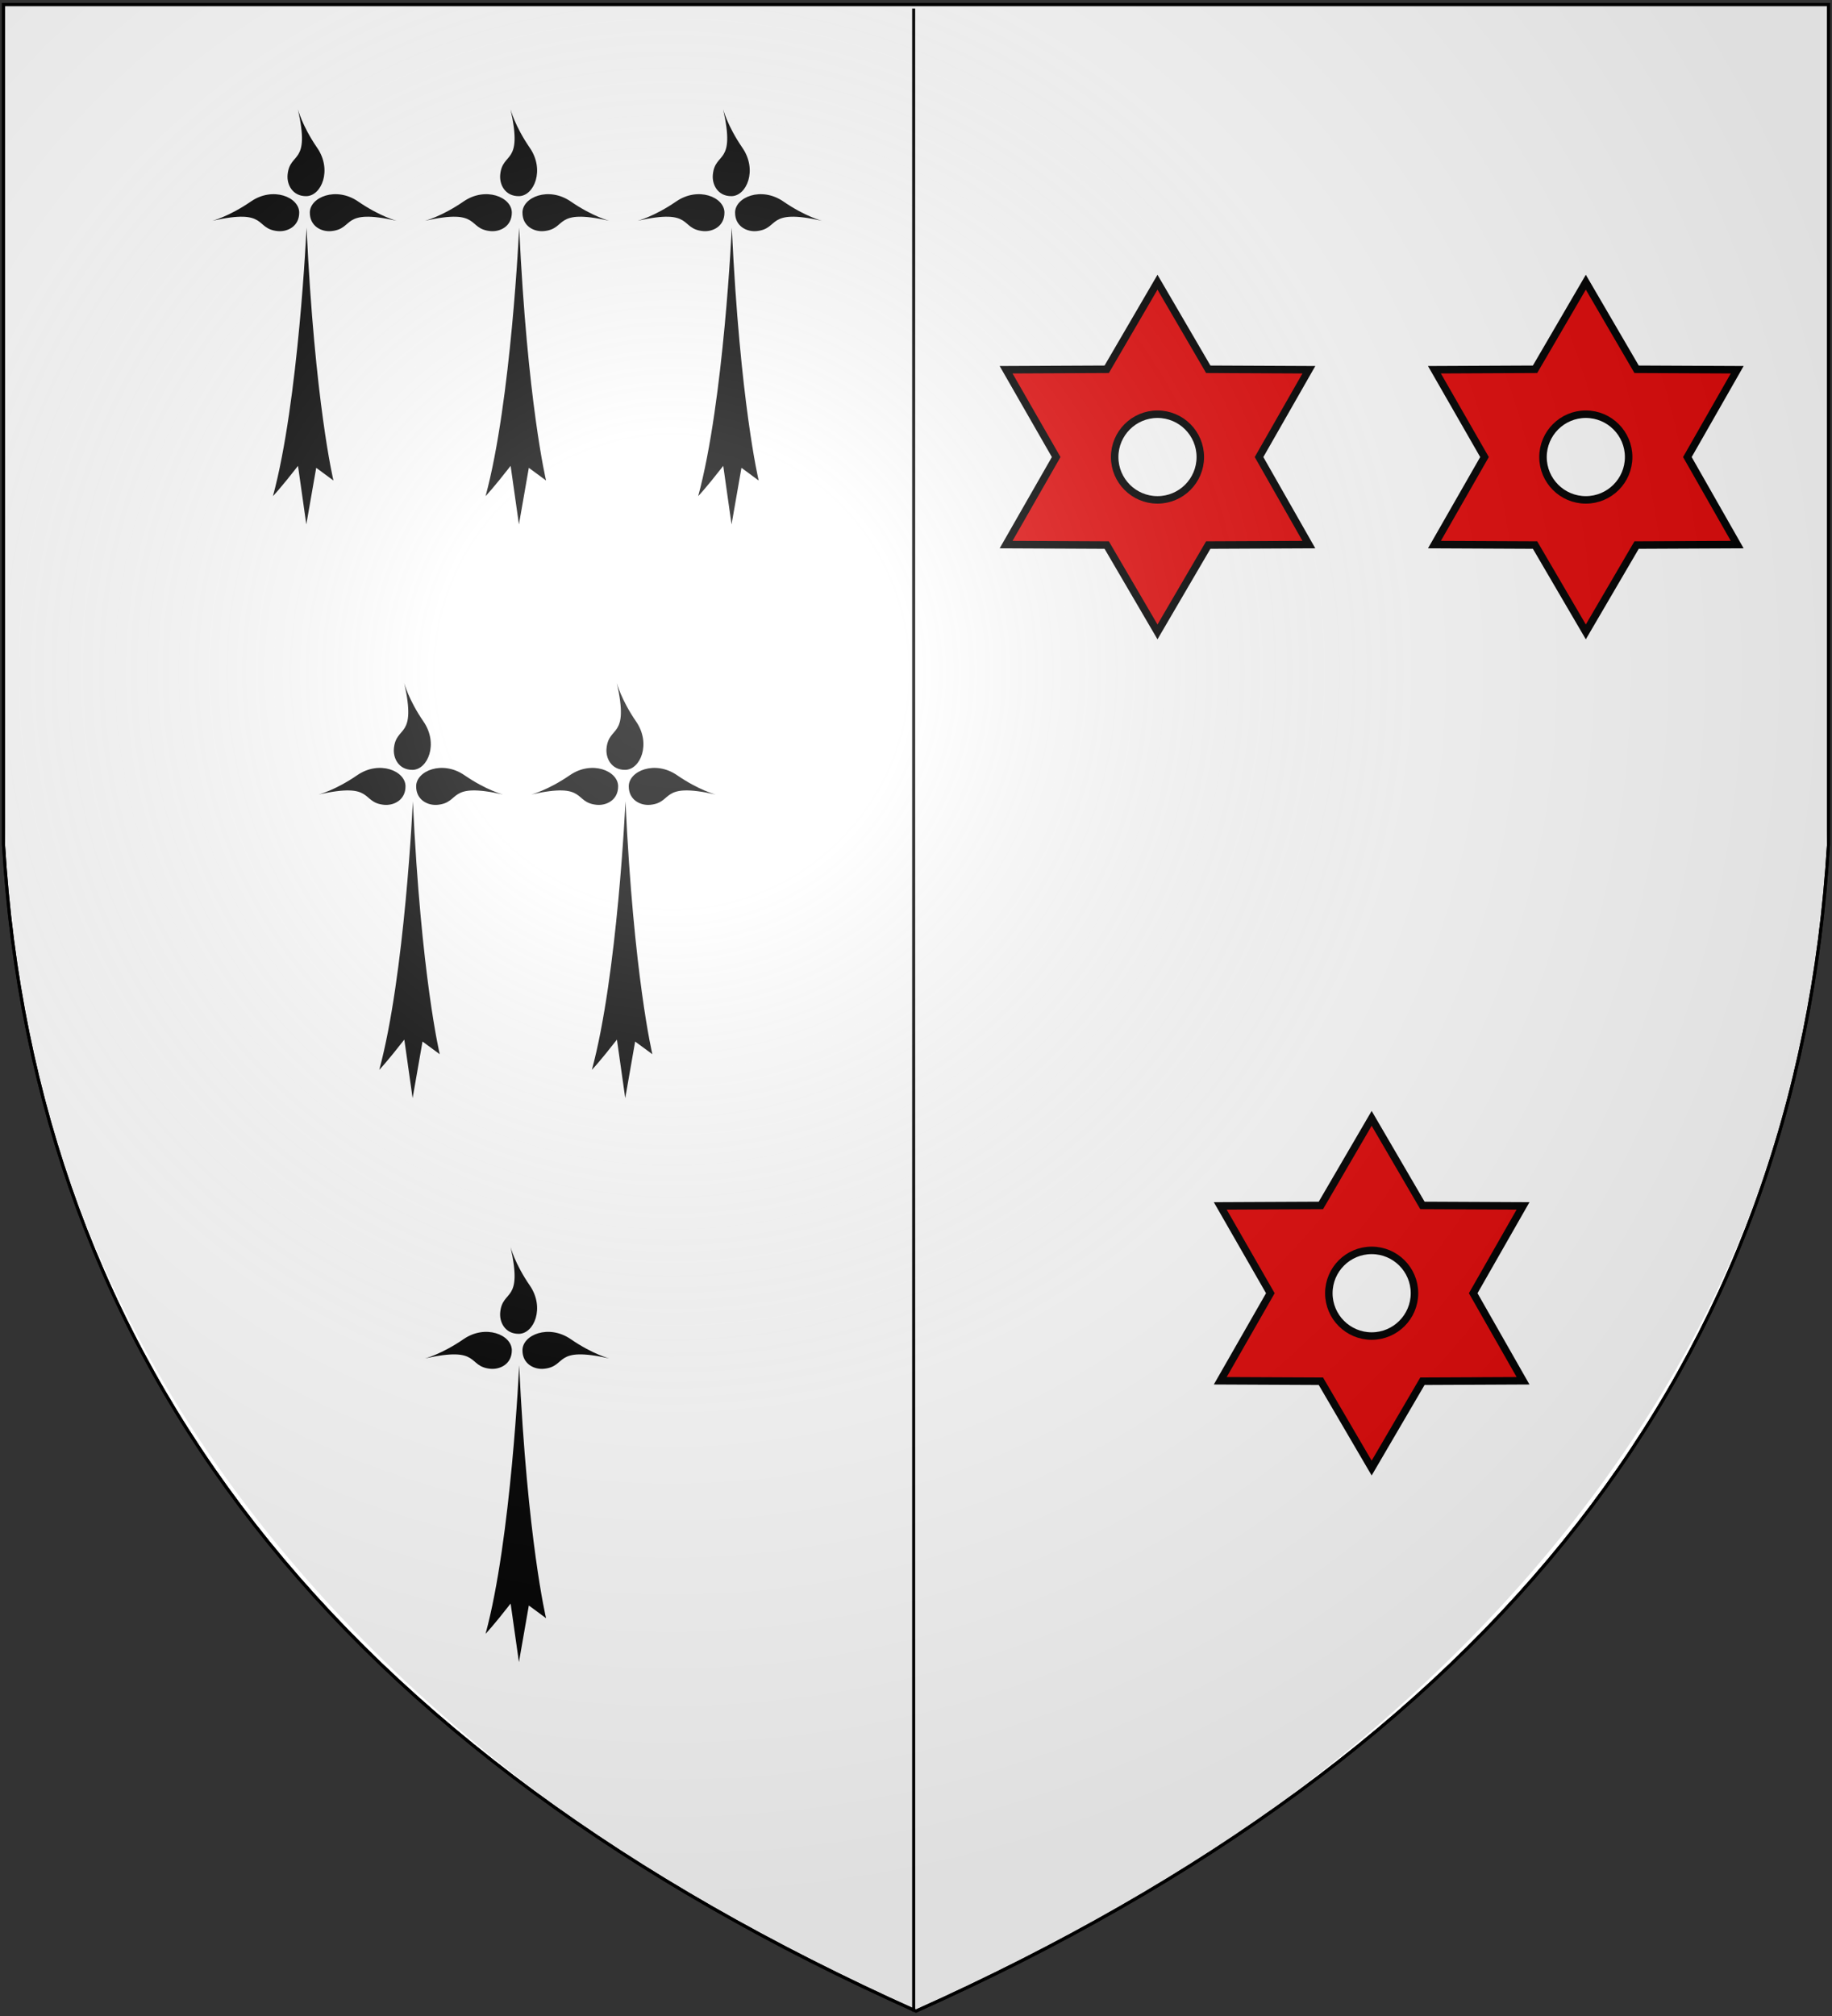 <?xml version="1.0" encoding="UTF-8" standalone="no"?>
<!-- Created with Inkscape (http://www.inkscape.org/) -->

<svg
   xmlns:dc="http://purl.org/dc/elements/1.1/"
   xmlns:cc="http://creativecommons.org/ns#"
   xmlns:rdf="http://www.w3.org/1999/02/22-rdf-syntax-ns#"
   xmlns:svg="http://www.w3.org/2000/svg"
   xmlns="http://www.w3.org/2000/svg"
   xmlns:xlink="http://www.w3.org/1999/xlink"
   version="1.1"
   width="600"
   height="660"
   viewBox="-300 -300 600 660"
   id="svg2">
  <rect x="-300" y="-300" width="600" height="660" fill="#333333" stroke="none"/>
  <title
     id="title3031">Blason de la famille Ginestet-Puivert</title>
  <defs
     id="defs4">
    <radialGradient
       cx="-80"
       cy="-80"
       r="405"
       id="Gradient1"
       gradientUnits="userSpaceOnUse">
      <stop
         id="stop7"
         style="stop-color:#ffffff;stop-opacity:0.31"
         offset="0" />
      <stop
         id="stop9"
         style="stop-color:#ffffff;stop-opacity:0.25"
         offset="0.19" />
      <stop
         id="stop11"
         style="stop-color:#6b6b6b;stop-opacity:0.125"
         offset="0.6" />
      <stop
         id="stop13"
         style="stop-color:#000000;stop-opacity:0.125"
         offset="1" />
    </radialGradient>
    <clipPath
       id="shield_cut">
      <path
         d="m -298.5,-298.5 h 597 V -40 C 298.5,246.2 0,358.39 0,358.39 0,358.39 -298.5,246.2 -298.5,-40 z"
         id="shield" />
    </clipPath>
  </defs>
  <g
     id="layer4"
     style="display:inline">
    <path
       d="m -298.85,-23.635 0,-274.873 298.85,0 298.85,0 0,274.873 C 288.75,145.775 189.764,273.356 0,358.393 -189.764,273.356 -288.75,145.775 -298.85,-23.635 z"
       id="path3780"
       style="fill:#ffffff;stroke:#000000;stroke-width:1;stroke-linecap:butt;stroke-linejoin:miter;stroke-miterlimit:4;stroke-opacity:1;stroke-dasharray:none;display:inline" />
  </g>
  <g
     id="layer3"
     style="display:inline">
    <g
       transform="matrix(3.578,0,0,3.578,-3173.009,-2249.777)"
       id="g3782">
      <path
         d="m 822.398,565.138 c 0,0 1.515,-0.379 3.536,-1.768 2.02,-1.389 4.411,-0.393 4.419,1.01 0.008,1.263 -1.075,1.788 -1.968,1.7 -2.159,-0.212 -0.825,-2.101 -5.987,-0.943 z"
         id="path2996"
         style="fill:#000000;stroke:none" />
      <path
         d="m 839.281,565.138 c 0,0 -1.515,-0.379 -3.536,-1.768 -2.02,-1.389 -4.411,-0.393 -4.419,1.01 -0.008,1.263 1.075,1.788 1.968,1.7 2.159,-0.212 0.825,-2.101 5.987,-0.943 z"
         id="path3766"
         style="fill:#000000;stroke:none" />
      <path
         d="m 830.232,554.928 c 0,0 0.379,1.515 1.768,3.536 1.389,2.02 0.393,4.411 -1.01,4.419 -1.263,0.008 -1.788,-1.075 -1.7,-1.968 0.212,-2.159 2.101,-0.825 0.943,-5.987 z"
         id="path3768"
         style="fill:#000000;stroke:none" />
      <path
         d="m 831.024,565.776 c 0,0 -0.726,15.893 -3.074,24.554 0,0 0.694,-0.714 2.293,-2.768 l 0.76,5.357 0.906,-5.179 1.577,1.161 c 0,0 -1.713,-7.143 -2.461,-23.125 z"
         id="path3770"
         style="fill:#000000;stroke:none" />
    </g>
    <g
       id="g3359">
      <g
         transform="matrix(3.578,0,0,3.578,-3103.373,-2249.777)"
         id="g3788">
        <path
           d="m 822.398,565.138 c 0,0 1.515,-0.379 3.536,-1.768 2.02,-1.389 4.411,-0.393 4.419,1.01 0.008,1.263 -1.075,1.788 -1.968,1.7 -2.159,-0.212 -0.825,-2.101 -5.987,-0.943 z"
           id="path3790"
           style="fill:#000000;stroke:none" />
        <path
           d="m 839.281,565.138 c 0,0 -1.515,-0.379 -3.536,-1.768 -2.02,-1.389 -4.411,-0.393 -4.419,1.01 -0.008,1.263 1.075,1.788 1.968,1.7 2.159,-0.212 0.825,-2.101 5.987,-0.943 z"
           id="path3792"
           style="fill:#000000;stroke:none" />
        <path
           d="m 830.232,554.928 c 0,0 0.379,1.515 1.768,3.536 1.389,2.02 0.393,4.411 -1.01,4.419 -1.263,0.008 -1.788,-1.075 -1.7,-1.968 0.212,-2.159 2.101,-0.825 0.943,-5.987 z"
           id="path3794"
           style="fill:#000000;stroke:none" />
        <path
           d="m 831.024,565.776 c 0,0 -0.726,15.893 -3.074,24.554 0,0 0.694,-0.714 2.293,-2.768 l 0.76,5.357 0.906,-5.179 1.577,1.161 c 0,0 -1.713,-7.143 -2.461,-23.125 z"
           id="path3796"
           style="fill:#000000;stroke:none" />
      </g>
      <g
         transform="matrix(3.578,0,0,3.578,-3033.738,-2249.777)"
         id="g3798">
        <path
           d="m 822.398,565.138 c 0,0 1.515,-0.379 3.536,-1.768 2.02,-1.389 4.411,-0.393 4.419,1.01 0.008,1.263 -1.075,1.788 -1.968,1.7 -2.159,-0.212 -0.825,-2.101 -5.987,-0.943 z"
           id="path3800"
           style="fill:#000000;stroke:none" />
        <path
           d="m 839.281,565.138 c 0,0 -1.515,-0.379 -3.536,-1.768 -2.02,-1.389 -4.411,-0.393 -4.419,1.01 -0.008,1.263 1.075,1.788 1.968,1.7 2.159,-0.212 0.825,-2.101 5.987,-0.943 z"
           id="path3802"
           style="fill:#000000;stroke:none" />
        <path
           d="m 830.232,554.928 c 0,0 0.379,1.515 1.768,3.536 1.389,2.02 0.393,4.411 -1.01,4.419 -1.263,0.008 -1.788,-1.075 -1.7,-1.968 0.212,-2.159 2.101,-0.825 0.943,-5.987 z"
           id="path3804"
           style="fill:#000000;stroke:none" />
        <path
           d="m 831.024,565.776 c 0,0 -0.726,15.893 -3.074,24.554 0,0 0.694,-0.714 2.293,-2.768 l 0.76,5.357 0.906,-5.179 1.577,1.161 c 0,0 -1.713,-7.143 -2.461,-23.125 z"
           id="path3806"
           style="fill:#000000;stroke:none" />
      </g>
    </g>
    <g
       transform="matrix(3.578,0,0,3.578,-3138.191,-2061.954)"
       id="g3808">
      <path
         d="m 822.398,565.138 c 0,0 1.515,-0.379 3.536,-1.768 2.02,-1.389 4.411,-0.393 4.419,1.01 0.008,1.263 -1.075,1.788 -1.968,1.7 -2.159,-0.212 -0.825,-2.101 -5.987,-0.943 z"
         id="path3810"
         style="fill:#000000;stroke:none" />
      <path
         d="m 839.281,565.138 c 0,0 -1.515,-0.379 -3.536,-1.768 -2.02,-1.389 -4.411,-0.393 -4.419,1.01 -0.008,1.263 1.075,1.788 1.968,1.7 2.159,-0.212 0.825,-2.101 5.987,-0.943 z"
         id="path3812"
         style="fill:#000000;stroke:none" />
      <path
         d="m 830.232,554.928 c 0,0 0.379,1.515 1.768,3.536 1.389,2.02 0.393,4.411 -1.01,4.419 -1.263,0.008 -1.788,-1.075 -1.7,-1.968 0.212,-2.159 2.101,-0.825 0.943,-5.987 z"
         id="path3814"
         style="fill:#000000;stroke:none" />
      <path
         d="m 831.024,565.776 c 0,0 -0.726,15.893 -3.074,24.554 0,0 0.694,-0.714 2.293,-2.768 l 0.76,5.357 0.906,-5.179 1.577,1.161 c 0,0 -1.713,-7.143 -2.461,-23.125 z"
         id="path3816"
         style="fill:#000000;stroke:none" />
    </g>
    <g
       transform="matrix(3.578,0,0,3.578,-3068.556,-2061.954)"
       id="g3818">
      <path
         d="m 822.398,565.138 c 0,0 1.515,-0.379 3.536,-1.768 2.02,-1.389 4.411,-0.393 4.419,1.01 0.008,1.263 -1.075,1.788 -1.968,1.7 -2.159,-0.212 -0.825,-2.101 -5.987,-0.943 z"
         id="path3820"
         style="fill:#000000;stroke:none" />
      <path
         d="m 839.281,565.138 c 0,0 -1.515,-0.379 -3.536,-1.768 -2.02,-1.389 -4.411,-0.393 -4.419,1.01 -0.008,1.263 1.075,1.788 1.968,1.7 2.159,-0.212 0.825,-2.101 5.987,-0.943 z"
         id="path3822"
         style="fill:#000000;stroke:none" />
      <path
         d="m 830.232,554.928 c 0,0 0.379,1.515 1.768,3.536 1.389,2.02 0.393,4.411 -1.01,4.419 -1.263,0.008 -1.788,-1.075 -1.7,-1.968 0.212,-2.159 2.101,-0.825 0.943,-5.987 z"
         id="path3824"
         style="fill:#000000;stroke:none" />
      <path
         d="m 831.024,565.776 c 0,0 -0.726,15.893 -3.074,24.554 0,0 0.694,-0.714 2.293,-2.768 l 0.76,5.357 0.906,-5.179 1.577,1.161 c 0,0 -1.713,-7.143 -2.461,-23.125 z"
         id="path3826"
         style="fill:#000000;stroke:none" />
    </g>
    <g
       transform="matrix(3.578,0,0,3.578,-3103.373,-1877.324)"
       id="g3828">
      <path
         d="m 822.398,565.138 c 0,0 1.515,-0.379 3.536,-1.768 2.02,-1.389 4.411,-0.393 4.419,1.01 0.008,1.263 -1.075,1.788 -1.968,1.7 -2.159,-0.212 -0.825,-2.101 -5.987,-0.943 z"
         id="path3830"
         style="fill:#000000;stroke:none" />
      <path
         d="m 839.281,565.138 c 0,0 -1.515,-0.379 -3.536,-1.768 -2.02,-1.389 -4.411,-0.393 -4.419,1.01 -0.008,1.263 1.075,1.788 1.968,1.7 2.159,-0.212 0.825,-2.101 5.987,-0.943 z"
         id="path3832"
         style="fill:#000000;stroke:none" />
      <path
         d="m 830.232,554.928 c 0,0 0.379,1.515 1.768,3.536 1.389,2.02 0.393,4.411 -1.01,4.419 -1.263,0.008 -1.788,-1.075 -1.7,-1.968 0.212,-2.159 2.101,-0.825 0.943,-5.987 z"
         id="path3834"
         style="fill:#000000;stroke:none" />
      <path
         d="m 831.024,565.776 c 0,0 -0.726,15.893 -3.074,24.554 0,0 0.694,-0.714 2.293,-2.768 l 0.76,5.357 0.906,-5.179 1.577,1.161 c 0,0 -1.713,-7.143 -2.461,-23.125 z"
         id="path3836"
         style="fill:#000000;stroke:none" />
    </g>
    <g
       id="g3333">
      <path
         d="m 219.374,-207.615 -16.629,28.508 -32.952,0.153 16.4,28.584 -16.4,28.661 32.952,0.153 16.629,28.431 16.629,-28.431 32.952,-0.153 -16.323,-28.661 16.323,-28.584 -32.952,-0.153 -16.629,-28.508 z m 0,43.221 c 7.739,0 14.024,6.285 14.024,14.024 0,7.739 -6.285,14.024 -14.024,14.024 -7.739,0 -14.024,-6.285 -14.024,-14.024 0,-7.739 6.285,-14.024 14.024,-14.024 z"
         id="path3838"
         style="fill:#e20909;stroke:#000000;stroke-width:2.452" />
      <path
         d="m 79.09,-207.615 -16.629,28.508 -32.952,0.153 16.4,28.584 -16.4,28.661 32.952,0.153 16.629,28.431 16.629,-28.431 32.952,-0.153 -16.323,-28.661 16.323,-28.584 -32.952,-0.153 -16.629,-28.508 z m 0,43.221 c 7.739,0 14.024,6.285 14.024,14.024 0,7.739 -6.285,14.024 -14.024,14.024 -7.739,0 -14.024,-6.285 -14.024,-14.024 0,-7.739 6.285,-14.024 14.024,-14.024 z"
         id="path3843"
         style="fill:#e20909;stroke:#000000;stroke-width:2.452" />
    </g>
    <path
       d="m 149.232,66.129 -16.629,28.508 -32.952,0.153 16.4,28.584 -16.4,28.661 32.952,0.153 16.629,28.431 16.629,-28.431 32.952,-0.153 L 182.491,123.374 198.814,94.789 165.862,94.636 149.232,66.129 z m 0,43.221 c 7.739,0 14.024,6.285 14.024,14.024 0,7.739 -6.285,14.024 -14.024,14.024 -7.739,0 -14.024,-6.285 -14.024,-14.024 0,-7.739 6.285,-14.024 14.024,-14.024 z"
       id="path3845"
       style="fill:#e20909;stroke:#000000;stroke-width:2.452" />
    <path
       d="m 299.237,658.602 0,-655.805"
       transform="translate(-300,-300)"
       id="path3331"
       style="fill:none;stroke:#000000;stroke-width:1px;stroke-linecap:butt;stroke-linejoin:miter;stroke-opacity:1" />
  </g>
  <g
     id="layer2"
     style="display:inline">
    <use
       id="use22"
       style="fill:url(#Gradient1)"
       x="0"
       y="0"
       width="600"
       height="660"
       xlink:href="#shield" />
  </g>
  <g
     id="layer1"
     style="display:inline">
    <path
       d="m -298.85,-23.635 0,-274.873 298.85,0 298.85,0 0,274.873 C 288.75,145.775 189.764,273.356 -3.7e-6,358.393 -189.764,273.356 -288.75,145.775 -298.85,-23.635 z"
       id="path3006"
       style="fill:none;stroke:#000000;stroke-width:1;stroke-linecap:butt;stroke-linejoin:miter;stroke-miterlimit:4;stroke-opacity:1;stroke-dasharray:none" />
  </g>
</svg>

